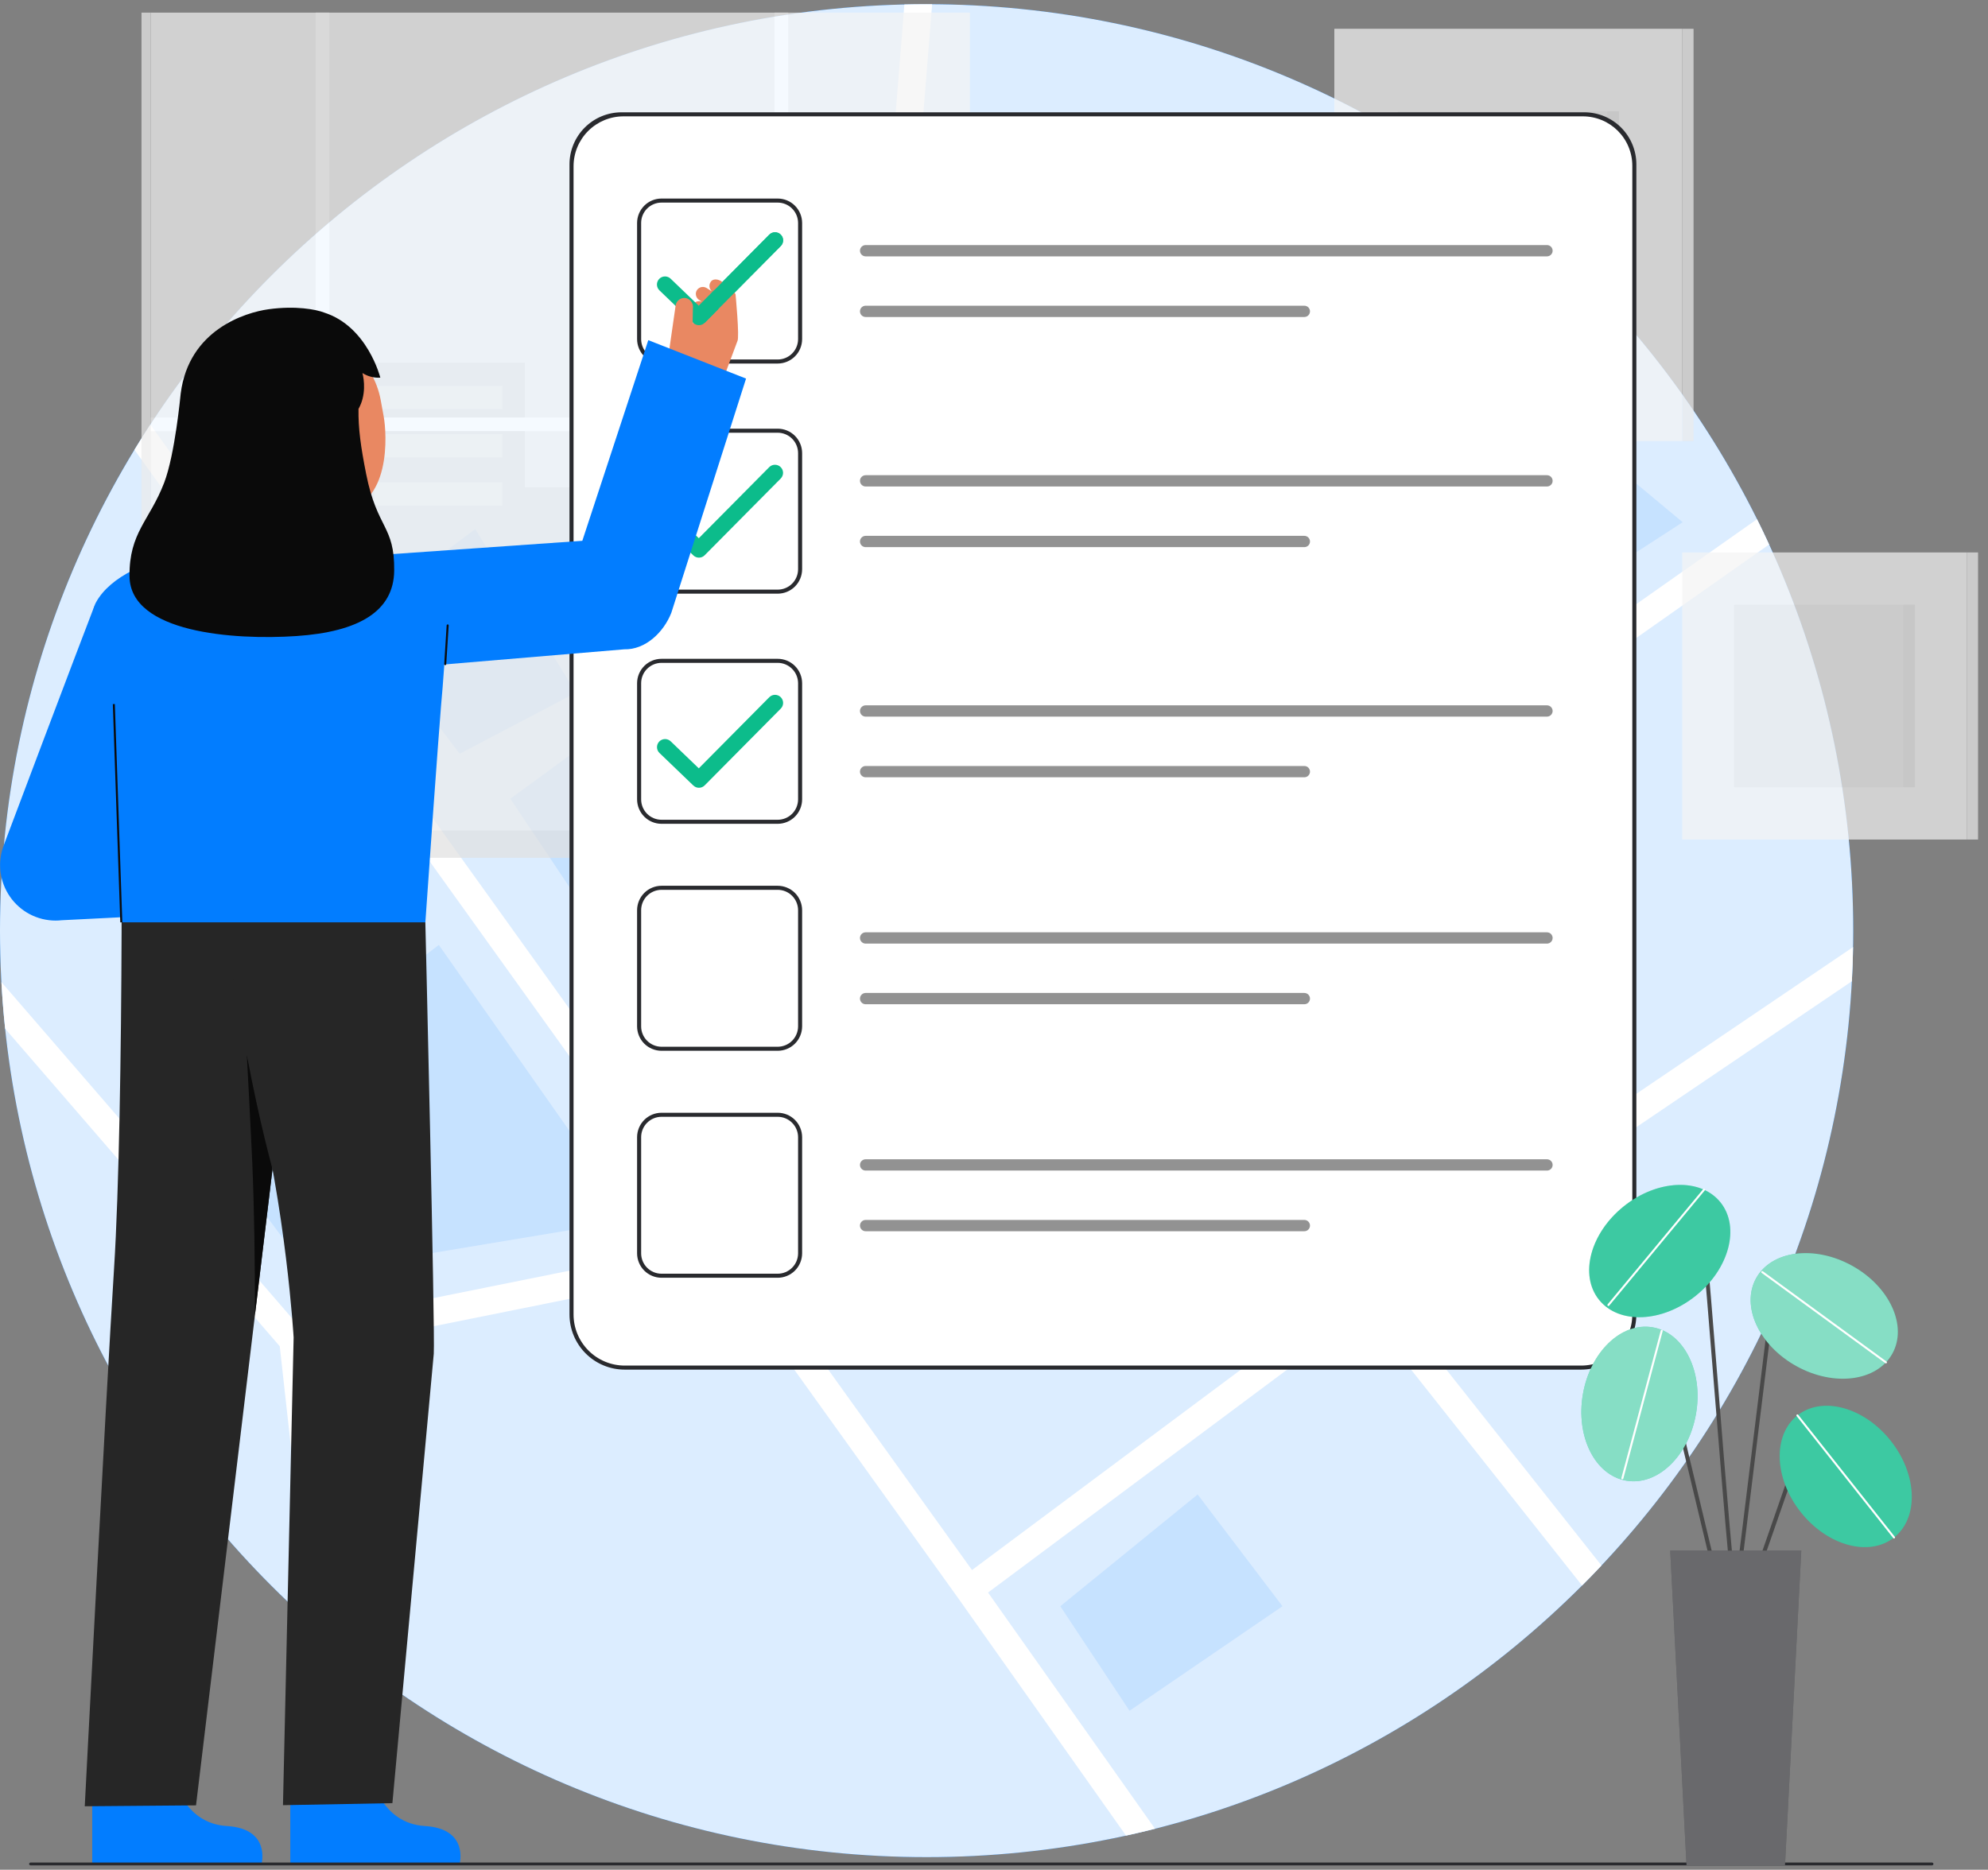 <svg width="118" height="111" viewBox="0 0 118 111" fill="none" xmlns="http://www.w3.org/2000/svg">
<rect x="0" y="0" width="118" height="111" fill="#808080" stroke="none"/>
<path d="M55 110.25C85.376 110.25 110 85.626 110 55.25C110 24.874 85.376 0.25 55 0.25C24.624 0.25 0 24.874 0 55.25C0 85.626 24.624 110.25 55 110.25Z" fill="#027DFF"/>
<path opacity="0.86" d="M55 110.25C85.376 110.25 110 85.626 110 55.25C110 24.874 85.376 0.25 55 0.25C24.624 0.25 0 24.874 0 55.25C0 85.626 24.624 110.25 55 110.25Z" fill="white"/>
<path opacity="0.1" d="M26.046 56.096L37.51 72.414L18.341 75.603L11.921 66.94L26.046 56.096Z" fill="#027DFF"/>
<path opacity="0.1" d="M99.878 31.002L92.174 24.587L83.614 36.701L86.291 39.8L99.878 31.002Z" fill="#027DFF"/>
<path opacity="0.1" d="M21.123 36.701L28.208 31.413L34.184 41.122L27.289 44.744L21.123 36.701Z" fill="#027DFF"/>
<path opacity="0.1" d="M62.935 95.355L71.088 88.721L76.123 95.355L67.044 101.561L62.935 95.355Z" fill="#027DFF"/>
<path opacity="0.1" d="M30.294 47.417L37.693 42.012L43.594 49.771L40.384 53.05L45.165 59.218L49.586 56.096L54.738 62.612L45.165 69.674L30.294 47.417Z" fill="#027DFF"/>
<path d="M109.919 58.254L82.365 76.909L95.057 92.937C94.68 93.34 94.296 93.736 93.905 94.126L81.026 77.861L58.647 94.543L68.558 108.566C67.988 108.712 67.414 108.847 66.836 108.972L56.846 94.837L42.828 75.29L18.288 80.234L20.252 97.883C19.632 97.378 19.024 96.86 18.429 96.328L16.604 79.922L0.306 61.069C0.208 60.154 0.134 59.232 0.084 58.303L17.698 78.681L41.778 73.828L7.981 26.701C8.287 26.196 8.602 25.697 8.925 25.203L43.542 73.473L43.732 73.434L68.984 55.665L51.097 32.444L53.68 0.267C54.12 0.256 54.559 0.251 55 0.251C55.109 0.251 55.219 0.251 55.328 0.253L52.783 31.944L70.328 54.719L104.289 30.823C104.537 31.319 104.777 31.82 105.008 32.325L44.543 74.869L57.694 93.207L81.323 75.593L81.345 75.621L109.99 56.225C109.979 56.905 109.955 57.58 109.919 58.254Z" fill="white"/>
<g opacity="0.7">
<path d="M99.852 1.708H79.202V26.186H99.852V1.708Z" fill="#F4F4F4"/>
<path d="M99.852 26.186H100.522V1.708H99.852V26.186Z" fill="#F4F4F4"/>
<path opacity="0.05" d="M99.852 26.186H100.522V1.708H99.852V26.186Z" fill="#292A2E"/>
<path opacity="0.05" d="M96.09 6.604H82.964V21.29H96.09V6.604Z" fill="#292A2E"/>
<path opacity="0.03" d="M96.09 6.604H95.406V21.29H96.09V6.604Z" fill="#292A2E"/>
<path d="M116.74 32.796H99.852V49.839H116.74V32.796Z" fill="#F4F4F4"/>
<path opacity="0.05" d="M113.664 35.901H102.928V46.734H113.664V35.901Z" fill="#292A2E"/>
<path d="M116.74 49.839H117.41V32.796H116.74V49.839Z" fill="#F4F4F4"/>
<path opacity="0.05" d="M116.74 49.839H117.41V32.796H116.74V49.839Z" fill="#292A2E"/>
<path opacity="0.03" d="M113.664 35.901H112.979V46.734H113.664V35.901Z" fill="#292A2E"/>
</g>
<g opacity="0.7">
<path d="M57.571 0.75H8.955V49.366H57.571V0.75Z" fill="#F4F4F4"/>
<path d="M8.955 0.75H8.398V49.366H8.955V0.75Z" fill="#F4F4F4"/>
<path opacity="0.05" d="M8.955 0.75H8.398V49.366H8.955V0.75Z" fill="#292A2E"/>
<path opacity="0.05" d="M20.733 34.25V21.531H31.151V28.92H47.291V42.005H54.15V49.366H47.291H45.969H11.294V34.25H20.733Z" fill="#292A2E"/>
<path opacity="0.34" d="M29.814 22.912H22.227V24.293H29.814V22.912Z" fill="#FFFFFA"/>
<path opacity="0.34" d="M29.814 25.774H22.227V27.155H29.814V25.774Z" fill="#FFFFFA"/>
<path opacity="0.34" d="M29.814 28.635H22.227V30.016H29.814V28.635Z" fill="#FFFFFA"/>
<path opacity="0.34" d="M14.038 35.591H12.639V36.972H14.038V35.591Z" fill="#FFFFFA"/>
<path opacity="0.34" d="M14.038 38.453H12.639V39.834H14.038V38.453Z" fill="#FFFFFA"/>
<path opacity="0.34" d="M14.038 41.314H12.639V42.695H14.038V41.314Z" fill="#FFFFFA"/>
<path opacity="0.34" d="M16.625 35.591H15.226V36.972H16.625V35.591Z" fill="#FFFFFA"/>
<path opacity="0.34" d="M16.625 38.453H15.226V39.834H16.625V38.453Z" fill="#FFFFFA"/>
<path opacity="0.34" d="M16.625 41.314H15.226V42.695H16.625V41.314Z" fill="#FFFFFA"/>
<path opacity="0.34" d="M19.142 35.591H17.743V36.972H19.142V35.591Z" fill="#FFFFFA"/>
<path opacity="0.34" d="M19.142 38.453H17.743V39.834H19.142V38.453Z" fill="#FFFFFA"/>
<path opacity="0.34" d="M19.142 41.314H17.743V42.695H19.142V41.314Z" fill="#FFFFFA"/>
<path d="M8.955 24.785H18.737V0.75H19.546V24.785H45.969V0.75H46.778V24.785H57.571V25.594H46.778V49.366H45.969V25.594H19.546V49.366H18.737V25.594H8.955V24.785Z" fill="white"/>
<path d="M59.508 49.307H7.019V50.924H59.508V49.307Z" fill="#F4F4F4"/>
<path opacity="0.1" d="M59.508 49.307H7.019V50.924H59.508V49.307Z" fill="#292A2E"/>
<path opacity="0.1" d="M7.019 49.307H6.261V50.924H7.019V49.307Z" fill="#292A2E"/>
<path opacity="0.1" d="M7.019 49.307H6.261V50.924H7.019V49.307Z" fill="#292A2E"/>
</g>
<path d="M37.014 6.787H93.917C94.737 6.787 95.523 7.112 96.103 7.692C96.682 8.272 97.008 9.058 97.008 9.877V78.031C97.008 78.869 96.675 79.672 96.083 80.264C95.491 80.856 94.688 81.189 93.85 81.189H37.081C36.244 81.189 35.441 80.856 34.849 80.264C34.256 79.672 33.924 78.869 33.924 78.031V9.877C33.924 9.057 34.249 8.271 34.829 7.692C35.408 7.112 36.194 6.787 37.014 6.787Z" fill="white"/>
<path d="M93.85 81.309H37.081C36.212 81.309 35.378 80.964 34.764 80.349C34.149 79.734 33.803 78.9 33.803 78.031V9.757C33.803 8.937 34.129 8.151 34.709 7.572C35.288 6.992 36.074 6.667 36.894 6.667H94.037C94.857 6.667 95.643 6.992 96.223 7.572C96.802 8.152 97.128 8.938 97.128 9.757V78.031C97.128 78.9 96.783 79.734 96.168 80.349C95.553 80.964 94.719 81.309 93.85 81.309ZM34.044 9.872V78.031C34.044 78.43 34.122 78.825 34.275 79.194C34.427 79.562 34.651 79.897 34.933 80.179C35.215 80.461 35.55 80.685 35.919 80.838C36.287 80.99 36.682 81.069 37.081 81.069H93.85C94.656 81.069 95.428 80.749 95.998 80.179C96.568 79.609 96.888 78.837 96.888 78.031V9.842C96.888 9.456 96.812 9.075 96.664 8.719C96.517 8.362 96.3 8.039 96.028 7.766C95.755 7.494 95.432 7.278 95.076 7.13C94.719 6.983 94.338 6.907 93.952 6.907H37.009C36.222 6.907 35.468 7.219 34.912 7.775C34.356 8.331 34.044 9.085 34.044 9.872Z" fill="#292A2E"/>
<path d="M46.161 21.582H39.265C38.881 21.581 38.512 21.429 38.241 21.157C37.969 20.885 37.816 20.517 37.815 20.132V13.236C37.816 12.852 37.969 12.484 38.24 12.212C38.512 11.94 38.881 11.787 39.265 11.787H46.161C46.545 11.787 46.914 11.94 47.186 12.212C47.457 12.484 47.61 12.852 47.611 13.236V20.132C47.61 20.517 47.457 20.885 47.186 21.157C46.914 21.429 46.545 21.581 46.161 21.582ZM39.265 12.027C38.944 12.027 38.637 12.155 38.41 12.381C38.183 12.608 38.056 12.915 38.056 13.236V20.132C38.056 20.453 38.183 20.761 38.41 20.987C38.637 21.214 38.944 21.342 39.265 21.342H46.161C46.482 21.342 46.789 21.214 47.016 20.987C47.243 20.761 47.37 20.453 47.371 20.132V13.236C47.37 12.916 47.243 12.608 47.016 12.381C46.789 12.155 46.482 12.027 46.161 12.027L39.265 12.027Z" fill="#292A2E"/>
<path d="M46.161 35.244H39.265C38.881 35.243 38.512 35.091 38.24 34.819C37.969 34.547 37.816 34.179 37.815 33.794V26.898C37.816 26.514 37.969 26.145 38.24 25.874C38.512 25.602 38.881 25.449 39.265 25.449H46.161C46.545 25.449 46.914 25.602 47.186 25.874C47.457 26.145 47.61 26.514 47.611 26.898V33.794C47.61 34.179 47.457 34.547 47.186 34.819C46.914 35.091 46.545 35.243 46.161 35.244ZM39.265 25.689C38.944 25.689 38.637 25.817 38.41 26.044C38.183 26.27 38.056 26.578 38.056 26.899V33.795C38.056 34.115 38.183 34.423 38.41 34.65C38.637 34.876 38.944 35.004 39.265 35.004H46.161C46.482 35.004 46.789 34.876 47.016 34.65C47.243 34.423 47.37 34.115 47.371 33.795V26.898C47.37 26.578 47.243 26.27 47.016 26.043C46.789 25.817 46.482 25.689 46.161 25.689L39.265 25.689Z" fill="#292A2E"/>
<path d="M46.161 48.906H39.265C38.881 48.906 38.512 48.753 38.24 48.481C37.969 48.209 37.816 47.841 37.815 47.456V40.561C37.816 40.176 37.969 39.808 38.24 39.536C38.512 39.264 38.881 39.111 39.265 39.111H46.161C46.545 39.111 46.914 39.264 47.186 39.536C47.457 39.808 47.61 40.176 47.611 40.561V47.456C47.61 47.841 47.457 48.209 47.186 48.481C46.914 48.753 46.545 48.906 46.161 48.906ZM39.265 39.351C38.944 39.351 38.637 39.479 38.41 39.706C38.183 39.932 38.056 40.24 38.056 40.561V47.456C38.056 47.777 38.183 48.085 38.41 48.312C38.637 48.538 38.944 48.666 39.265 48.666H46.161C46.482 48.666 46.789 48.538 47.016 48.312C47.243 48.085 47.37 47.777 47.371 47.456V40.561C47.37 40.24 47.243 39.932 47.016 39.706C46.789 39.479 46.482 39.351 46.161 39.351H39.265Z" fill="#292A2E"/>
<path d="M46.161 62.381H39.265C38.881 62.38 38.512 62.227 38.24 61.956C37.969 61.684 37.816 61.315 37.815 60.931V54.035C37.816 53.651 37.969 53.282 38.24 53.011C38.512 52.739 38.881 52.586 39.265 52.585H46.161C46.545 52.586 46.914 52.739 47.186 53.01C47.457 53.282 47.61 53.651 47.611 54.035V60.931C47.61 61.315 47.457 61.684 47.186 61.956C46.914 62.227 46.545 62.38 46.161 62.381ZM39.265 52.825C38.944 52.826 38.637 52.953 38.41 53.18C38.183 53.407 38.056 53.714 38.056 54.035V60.931C38.056 61.252 38.183 61.559 38.41 61.786C38.637 62.013 38.944 62.14 39.265 62.141H46.161C46.482 62.14 46.789 62.013 47.016 61.786C47.243 61.559 47.37 61.252 47.371 60.931V54.035C47.37 53.714 47.243 53.407 47.016 53.18C46.789 52.953 46.482 52.826 46.161 52.825H39.265Z" fill="#292A2E"/>
<path d="M46.161 75.855H39.265C38.881 75.855 38.512 75.702 38.24 75.43C37.969 75.158 37.816 74.79 37.815 74.405V67.51C37.816 67.125 37.969 66.757 38.24 66.485C38.512 66.213 38.881 66.06 39.265 66.06H46.161C46.545 66.06 46.914 66.213 47.186 66.485C47.457 66.757 47.61 67.125 47.611 67.51V74.406C47.61 74.79 47.457 75.158 47.186 75.43C46.914 75.702 46.545 75.855 46.161 75.855ZM39.265 66.3C38.944 66.3 38.637 66.428 38.41 66.654C38.183 66.881 38.056 67.189 38.056 67.51V74.405C38.056 74.726 38.183 75.034 38.41 75.26C38.637 75.487 38.944 75.615 39.265 75.615H46.161C46.482 75.615 46.789 75.487 47.016 75.26C47.243 75.034 47.37 74.726 47.371 74.405V67.51C47.37 67.189 47.243 66.881 47.016 66.655C46.789 66.428 46.482 66.3 46.161 66.3L39.265 66.3Z" fill="#292A2E"/>
<path d="M41.486 33.105C41.362 33.105 41.243 33.057 41.154 32.971L39.144 31.039C39.098 30.995 39.062 30.943 39.037 30.885C39.011 30.828 38.998 30.765 38.996 30.702C38.995 30.639 39.006 30.577 39.029 30.518C39.052 30.459 39.087 30.406 39.13 30.36C39.174 30.315 39.226 30.278 39.284 30.253C39.342 30.228 39.404 30.214 39.467 30.213C39.53 30.212 39.593 30.223 39.651 30.246C39.71 30.269 39.764 30.303 39.809 30.347L41.478 31.951L45.662 27.729C45.752 27.64 45.873 27.59 46 27.591C46.126 27.591 46.248 27.641 46.337 27.73C46.427 27.819 46.478 27.939 46.48 28.066C46.481 28.192 46.432 28.314 46.344 28.405L41.827 32.963C41.783 33.008 41.73 33.044 41.671 33.068C41.613 33.093 41.55 33.105 41.486 33.105Z" fill="#0CBC8B"/>
<path d="M41.486 46.767C41.362 46.767 41.243 46.719 41.154 46.633L39.144 44.701C39.052 44.613 38.999 44.492 38.996 44.365C38.994 44.237 39.042 44.114 39.13 44.022C39.218 43.931 39.34 43.878 39.467 43.875C39.594 43.873 39.717 43.921 39.809 44.009L41.478 45.613L45.662 41.391C45.752 41.301 45.874 41.25 46.001 41.249C46.128 41.249 46.251 41.299 46.341 41.388C46.431 41.478 46.483 41.6 46.483 41.727C46.484 41.855 46.434 41.977 46.344 42.067L41.827 46.625C41.783 46.67 41.73 46.706 41.671 46.73C41.613 46.755 41.55 46.767 41.486 46.767Z" fill="#0CBC8B"/>
<path opacity="0.5" d="M91.823 14.549H51.38C51.195 14.549 51.045 14.699 51.045 14.884C51.045 15.069 51.195 15.219 51.38 15.219H91.823C92.008 15.219 92.158 15.069 92.158 14.884C92.158 14.699 92.008 14.549 91.823 14.549Z" fill="#262626"/>
<path opacity="0.5" d="M77.421 18.149H51.38C51.195 18.149 51.045 18.299 51.045 18.484C51.045 18.669 51.195 18.819 51.38 18.819H77.421C77.606 18.819 77.756 18.669 77.756 18.484C77.756 18.299 77.606 18.149 77.421 18.149Z" fill="#262626"/>
<path opacity="0.5" d="M91.823 28.211H51.38C51.195 28.211 51.045 28.361 51.045 28.546C51.045 28.731 51.195 28.881 51.38 28.881H91.823C92.008 28.881 92.158 28.731 92.158 28.546C92.158 28.361 92.008 28.211 91.823 28.211Z" fill="#262626"/>
<path opacity="0.5" d="M77.421 31.811H51.38C51.195 31.811 51.045 31.962 51.045 32.147C51.045 32.331 51.195 32.481 51.38 32.481H77.421C77.606 32.481 77.756 32.331 77.756 32.147C77.756 31.962 77.606 31.811 77.421 31.811Z" fill="#262626"/>
<path opacity="0.5" d="M91.823 41.873H51.38C51.195 41.873 51.045 42.023 51.045 42.208C51.045 42.393 51.195 42.543 51.38 42.543H91.823C92.008 42.543 92.158 42.393 92.158 42.208C92.158 42.023 92.008 41.873 91.823 41.873Z" fill="#262626"/>
<path opacity="0.5" d="M77.421 45.474H51.38C51.195 45.474 51.045 45.624 51.045 45.809C51.045 45.994 51.195 46.144 51.38 46.144H77.421C77.606 46.144 77.756 45.994 77.756 45.809C77.756 45.624 77.606 45.474 77.421 45.474Z" fill="#262626"/>
<path opacity="0.5" d="M91.823 55.348H51.38C51.195 55.348 51.045 55.498 51.045 55.683C51.045 55.868 51.195 56.018 51.38 56.018H91.823C92.008 56.018 92.158 55.868 92.158 55.683C92.158 55.498 92.008 55.348 91.823 55.348Z" fill="#262626"/>
<path opacity="0.5" d="M77.421 58.948H51.38C51.195 58.948 51.045 59.098 51.045 59.283C51.045 59.468 51.195 59.618 51.38 59.618H77.421C77.606 59.618 77.756 59.468 77.756 59.283C77.756 59.098 77.606 58.948 77.421 58.948Z" fill="#262626"/>
<path opacity="0.5" d="M91.823 68.822H51.38C51.195 68.822 51.045 68.972 51.045 69.157C51.045 69.342 51.195 69.492 51.38 69.492H91.823C92.008 69.492 92.158 69.342 92.158 69.157C92.158 68.972 92.008 68.822 91.823 68.822Z" fill="#262626"/>
<path opacity="0.5" d="M77.421 72.423H51.38C51.195 72.423 51.045 72.573 51.045 72.758C51.045 72.943 51.195 73.093 51.38 73.093H77.421C77.606 73.093 77.756 72.943 77.756 72.758C77.756 72.573 77.606 72.423 77.421 72.423Z" fill="#262626"/>
<path d="M41.14 19.139C41.175 19.053 41.237 18.981 41.317 18.934C41.397 18.886 41.49 18.866 41.582 18.877C41.582 18.869 41.575 18.851 41.588 18.851L41.288 18.662C41.199 18.608 41.132 18.523 41.099 18.424C41.067 18.324 41.072 18.216 41.113 18.12C41.157 18.026 41.234 17.952 41.33 17.912C41.425 17.872 41.532 17.868 41.629 17.902C41.629 17.898 41.631 17.894 41.631 17.89L41.508 17.812C41.424 17.761 41.36 17.683 41.327 17.59C41.294 17.497 41.294 17.395 41.327 17.302C41.349 17.244 41.384 17.192 41.429 17.149C41.473 17.107 41.527 17.075 41.586 17.055C41.645 17.035 41.707 17.029 41.768 17.037C41.83 17.044 41.889 17.065 41.941 17.098L42.226 17.278C42.227 17.276 42.226 17.275 42.227 17.273C42.227 17.272 42.23 17.271 42.232 17.269C42.165 17.202 42.123 17.114 42.112 17.02C42.102 16.926 42.123 16.831 42.174 16.751C42.291 16.536 42.591 16.561 42.775 16.677L43.327 17.089C43.413 17.152 43.481 17.236 43.526 17.332C43.571 17.428 43.591 17.534 43.585 17.64C43.536 18.558 43.351 20.953 42.763 20.581L41.316 19.667C41.232 19.611 41.169 19.529 41.137 19.433C41.105 19.338 41.106 19.234 41.14 19.139Z" fill="#E98862"/>
<path d="M41.486 19.306C41.362 19.306 41.243 19.258 41.154 19.172L39.144 17.24C39.097 17.196 39.06 17.144 39.035 17.086C39.009 17.028 38.995 16.966 38.993 16.902C38.992 16.839 39.002 16.776 39.026 16.717C39.048 16.658 39.083 16.604 39.127 16.558C39.171 16.512 39.223 16.476 39.282 16.45C39.34 16.425 39.402 16.412 39.466 16.411C39.529 16.41 39.592 16.421 39.651 16.445C39.71 16.468 39.764 16.503 39.809 16.548L41.478 18.152L45.662 13.93C45.706 13.886 45.759 13.85 45.817 13.826C45.875 13.801 45.938 13.789 46.001 13.788C46.064 13.788 46.126 13.8 46.185 13.824C46.243 13.848 46.296 13.883 46.341 13.927C46.386 13.972 46.421 14.024 46.446 14.082C46.47 14.141 46.483 14.203 46.483 14.266C46.483 14.329 46.471 14.392 46.447 14.45C46.423 14.508 46.388 14.561 46.344 14.606L41.827 19.164C41.783 19.209 41.73 19.245 41.671 19.269C41.612 19.294 41.55 19.306 41.486 19.306Z" fill="#0CBC8B"/>
<path d="M40.103 18.134C40.113 18.064 40.137 17.997 40.174 17.937C40.211 17.877 40.26 17.825 40.317 17.784C40.375 17.743 40.441 17.715 40.51 17.7C40.579 17.685 40.65 17.685 40.719 17.699C40.852 17.73 40.969 17.811 41.044 17.925C41.12 18.038 41.15 18.177 41.128 18.312L41.114 19.049C41.111 19.205 41.165 19.356 41.266 19.475C41.367 19.594 41.508 19.671 41.662 19.693C41.813 19.715 41.968 19.681 42.096 19.599C42.225 19.516 42.32 19.39 42.364 19.244L42.739 17.986L42.331 17.375C42.474 17.145 42.594 16.549 42.842 16.727C43.051 16.857 43.527 17.172 43.658 17.471C43.66 17.472 43.904 20.034 43.771 20.247L42.598 23.387C42.035 24.293 39.318 23.591 39.318 23.591L40.103 18.134Z" fill="#E98862"/>
<path d="M41.478 18.152L45.662 13.93C45.706 13.886 45.759 13.85 45.817 13.826C45.875 13.801 45.938 13.789 46.001 13.788C46.064 13.788 46.126 13.8 46.184 13.824C46.243 13.848 46.296 13.883 46.341 13.927C46.386 13.972 46.421 14.024 46.446 14.082C46.47 14.141 46.483 14.203 46.483 14.266C46.483 14.329 46.471 14.392 46.447 14.45C46.423 14.508 46.388 14.561 46.344 14.606L41.827 19.164" fill="#0CBC8B"/>
<path d="M20.125 39.972L37.057 38.547C38.304 38.58 39.389 37.543 39.847 36.38L44.283 22.475L38.48 20.194L34.564 32.105L19.672 33.147L20.125 39.972Z" fill="#027DFF"/>
<path d="M10.293 105.439C10.293 105.439 10.835 108.247 13.465 108.404C16.095 108.561 15.524 110.656 15.524 110.656H5.475V105.634L10.293 105.439Z" fill="#027DFF"/>
<path d="M7.194 54.201C7.194 54.201 7.225 53.356 7.218 55.272C7.194 62.416 7.07 70.577 6.767 75.352C6.28 83.029 5.031 107.231 5.031 107.231L11.635 107.176L18.036 53.91L7.194 54.201Z" fill="#262626"/>
<path d="M14.651 62.626C14.651 62.626 14.925 67.81 14.975 69.027C15.092 71.842 15.133 74.757 15.133 78.061L16.175 69.398C16.175 69.398 15.413 66.684 14.651 62.626Z" fill="#0A0A0A"/>
<path d="M22.05 105.439C22.05 105.439 22.592 108.247 25.222 108.404C27.852 108.561 27.281 110.656 27.281 110.656H17.231V105.634L22.05 105.439Z" fill="#027DFF"/>
<path d="M25.247 54.756C25.247 54.756 25.832 79.173 25.747 80.367L23.291 107.046L16.796 107.166L17.429 79.401C17.429 79.401 16.983 71.743 15.132 64.631C14.185 60.981 13.616 57.243 13.432 53.477L25.247 54.756Z" fill="#262626"/>
<path d="M7.121 54.2L7.1 54.201C7.1 54.201 7.116 53.785 7.121 54.2Z" fill="#333333"/>
<path d="M26.177 41.922C26.041 43.522 25.378 52.785 25.248 54.755H7.201C7.099 52.978 6.641 45.205 6.254 41.729C5.885 38.412 5.161 36.752 5.692 35.771C6.559 34.168 8.929 33.242 10.545 33.023C11.532 32.89 19.944 32.794 19.964 32.794C20.625 32.794 24.473 33.105 25.323 33.76C26.862 34.945 26.415 39.132 26.177 41.922Z" fill="#027DFF"/>
<path d="M26.427 39.489C26.442 39.489 26.457 39.483 26.468 39.472C26.479 39.462 26.486 39.447 26.487 39.432L26.632 37.131C26.633 37.115 26.628 37.1 26.617 37.088C26.607 37.076 26.592 37.069 26.576 37.068C26.56 37.067 26.544 37.073 26.533 37.083C26.521 37.094 26.514 37.109 26.512 37.124L26.367 39.425C26.366 39.441 26.371 39.457 26.382 39.469C26.392 39.48 26.407 39.488 26.423 39.489L26.427 39.489Z" fill="#0C0C0C"/>
<path d="M3.299 54.651C2.768 54.651 2.246 54.522 1.775 54.277C1.305 54.031 0.9 53.675 0.597 53.24C0.294 52.804 0.1 52.302 0.032 51.776C-0.035 51.249 0.025 50.714 0.209 50.216C0.395 49.711 4.766 38.136 5.597 35.992L11.759 38.488C11.291 39.694 9.596 44.264 8.234 47.946L10.496 47.7L11.209 54.251L3.655 54.631C3.537 54.644 3.418 54.651 3.299 54.651Z" fill="#027DFF"/>
<path d="M22.114 32.575C22.094 32.572 21.54 34.656 17.22 34.331C14.229 34.107 13.5 32.072 13.432 32.072C13.754 32.003 14.278 31.932 14.421 31.855C14.892 31.602 15.235 31.294 15.408 30.633C15.543 30.116 15.612 28.126 15.612 27.128L20.214 28.162C20.15 29.288 19.701 31.899 21.274 32.362C21.536 32.438 21.818 32.508 22.114 32.575Z" fill="#E98862"/>
<path d="M20.055 30.376C18.24 30.519 15.91 29.753 15.467 27.333L15.067 25.148C14.625 22.728 15.537 20.533 17.816 20.116C20.095 19.699 22.158 21.35 22.601 23.771L22.777 24.738C22.947 25.667 23.291 30.121 20.055 30.376Z" fill="#E98862"/>
<path d="M21.737 28.154C21.411 26.517 21.262 25.426 21.279 24.274C21.738 23.47 21.617 22.546 21.513 22.147C21.829 22.347 22.2 22.443 22.574 22.419C22.574 22.419 21.815 19.374 19.237 18.555C18.762 18.37 17.552 18.137 15.945 18.358C14.578 18.545 11.207 19.568 10.726 23.362V23.364C10.71 23.49 10.387 26.985 9.742 28.663C8.875 30.917 7.657 31.618 7.688 34.219C7.728 37.565 13.879 38.011 17.589 37.76C21.299 37.51 23.371 36.29 23.398 33.879C23.427 31.177 22.388 31.427 21.737 28.154Z" fill="#0A0A0A"/>
<path d="M6.816 41.796L6.697 41.8L7.14 54.758L7.26 54.753L6.816 41.796Z" fill="#0C0C0C"/>
<path d="M114.677 110.74H1.813C1.791 110.74 1.77 110.731 1.754 110.715C1.738 110.699 1.729 110.678 1.729 110.656C1.729 110.633 1.738 110.612 1.754 110.596C1.77 110.581 1.791 110.572 1.813 110.572H114.677C114.7 110.572 114.721 110.581 114.737 110.596C114.753 110.612 114.761 110.633 114.761 110.656C114.761 110.678 114.753 110.699 114.737 110.715C114.721 110.731 114.7 110.74 114.677 110.74Z" fill="#292A2E"/>
<path d="M103.028 95.011C102.996 95.011 102.965 94.999 102.943 94.976C102.774 94.807 102.498 91.704 101.756 82.468C101.452 78.688 101.165 75.118 100.956 72.949C100.941 72.794 100.881 72.776 100.861 72.77C100.574 72.683 99.702 73.371 99.216 73.973C99.206 73.985 99.194 73.995 99.18 74.003C99.166 74.01 99.151 74.015 99.135 74.016C99.119 74.018 99.103 74.017 99.088 74.012C99.073 74.008 99.059 74 99.047 73.99C99.035 73.981 99.025 73.968 99.017 73.954C99.01 73.941 99.005 73.925 99.003 73.91C99.001 73.894 99.003 73.878 99.007 73.863C99.012 73.848 99.019 73.834 99.029 73.822C99.351 73.424 100.4 72.38 100.93 72.54C101.037 72.572 101.17 72.665 101.195 72.926C101.404 75.097 101.691 78.668 101.995 82.448C102.446 88.061 102.957 94.421 103.125 94.821C103.138 94.839 103.146 94.86 103.147 94.882C103.149 94.904 103.145 94.926 103.135 94.946C103.124 94.966 103.109 94.982 103.09 94.994C103.071 95.005 103.05 95.011 103.028 95.011Z" fill="#494949"/>
<path d="M100.647 76.93C102.639 75.333 103.299 72.849 102.122 71.38C100.944 69.911 98.376 70.015 96.384 71.611C94.392 73.207 93.732 75.692 94.91 77.161C96.087 78.63 98.656 78.526 100.647 76.93Z" fill="#0CBC8B"/>
<path opacity="0.2" d="M100.647 76.93C102.639 75.333 103.299 72.849 102.122 71.38C100.944 69.911 98.376 70.015 96.384 71.611C94.392 73.207 93.732 75.692 94.91 77.161C96.087 78.63 98.656 78.526 100.647 76.93Z" fill="white"/>
<path d="M95.468 77.534C95.457 77.534 95.446 77.531 95.436 77.525C95.426 77.519 95.419 77.51 95.414 77.5C95.409 77.49 95.407 77.478 95.409 77.467C95.41 77.456 95.415 77.445 95.422 77.436L101.098 70.592C101.103 70.586 101.109 70.58 101.116 70.577C101.123 70.573 101.13 70.57 101.138 70.57C101.146 70.569 101.154 70.57 101.162 70.572C101.17 70.574 101.177 70.578 101.183 70.583C101.189 70.588 101.194 70.594 101.198 70.602C101.201 70.609 101.204 70.616 101.204 70.624C101.205 70.632 101.204 70.64 101.202 70.648C101.199 70.656 101.195 70.662 101.19 70.668L95.514 77.513C95.509 77.52 95.502 77.525 95.494 77.529C95.486 77.532 95.477 77.534 95.468 77.534Z" fill="white"/>
<path d="M104.266 93.544C104.247 93.544 104.228 93.539 104.211 93.531C104.194 93.522 104.179 93.509 104.168 93.493C104.157 93.478 104.15 93.46 104.147 93.441C104.144 93.422 104.146 93.403 104.152 93.384L106.284 87.253C106.347 87.073 106.454 86.912 106.595 86.783C106.737 86.655 106.908 86.565 107.093 86.52C107.279 86.475 107.473 86.478 107.657 86.527C107.841 86.577 108.01 86.672 108.148 86.803L109.275 87.88C109.298 87.903 109.311 87.933 109.312 87.965C109.313 87.996 109.301 88.027 109.279 88.05C109.257 88.073 109.227 88.087 109.195 88.087C109.163 88.088 109.132 88.076 109.109 88.054L107.982 86.977C107.873 86.874 107.74 86.799 107.594 86.76C107.449 86.72 107.296 86.719 107.15 86.754C107.003 86.789 106.868 86.861 106.757 86.962C106.645 87.063 106.561 87.19 106.511 87.332L104.379 93.463C104.371 93.487 104.356 93.507 104.335 93.522C104.315 93.536 104.291 93.544 104.266 93.544Z" fill="#494949"/>
<path d="M112.424 91.275C113.9 90.107 113.812 87.537 112.228 85.536C110.644 83.535 108.163 82.859 106.687 84.028C105.212 85.196 105.299 87.765 106.883 89.766C108.467 91.768 110.948 92.443 112.424 91.275Z" fill="#0CBC8B"/>
<path d="M102.059 94.62C102.032 94.62 102.006 94.611 101.985 94.594C101.964 94.578 101.949 94.554 101.943 94.528L98.365 79.569C98.341 79.467 98.288 79.374 98.215 79.299C98.141 79.225 98.047 79.172 97.945 79.148C97.844 79.123 97.737 79.127 97.637 79.159C97.537 79.191 97.448 79.249 97.379 79.329L96.276 80.603C96.256 80.627 96.226 80.642 96.194 80.644C96.163 80.647 96.131 80.636 96.107 80.615C96.083 80.595 96.068 80.565 96.066 80.533C96.064 80.502 96.074 80.47 96.095 80.446L97.198 79.172C97.295 79.059 97.422 78.975 97.564 78.93C97.706 78.885 97.858 78.879 98.003 78.915C98.147 78.95 98.28 79.025 98.385 79.13C98.49 79.236 98.564 79.368 98.598 79.513L102.176 94.473C102.18 94.49 102.181 94.509 102.177 94.526C102.173 94.544 102.165 94.561 102.154 94.575C102.142 94.589 102.128 94.601 102.112 94.609C102.095 94.617 102.077 94.621 102.059 94.621V94.62Z" fill="#494949"/>
<path d="M100.669 83.929C101.103 81.415 99.951 79.117 98.097 78.797C96.243 78.477 94.388 80.256 93.955 82.77C93.521 85.284 94.672 87.581 96.526 87.901C98.38 88.221 100.235 86.443 100.669 83.929Z" fill="#0CBC8B"/>
<path d="M103.028 95.011C103.023 95.011 103.018 95.011 103.013 95.01C102.997 95.008 102.982 95.003 102.969 94.996C102.955 94.988 102.943 94.977 102.933 94.965C102.923 94.953 102.916 94.938 102.912 94.923C102.908 94.908 102.907 94.892 102.909 94.876L105.193 76.327C105.218 76.125 105.301 75.935 105.431 75.778C105.562 75.622 105.735 75.507 105.929 75.447C106.124 75.387 106.332 75.384 106.528 75.439C106.724 75.494 106.9 75.604 107.034 75.757L109.646 78.714C109.667 78.738 109.677 78.769 109.675 78.801C109.674 78.833 109.659 78.863 109.635 78.884C109.611 78.905 109.58 78.916 109.548 78.914C109.516 78.912 109.487 78.897 109.466 78.873L106.854 75.916C106.75 75.798 106.614 75.713 106.463 75.67C106.311 75.627 106.151 75.63 106 75.676C105.85 75.723 105.716 75.812 105.615 75.932C105.515 76.053 105.451 76.2 105.431 76.357L103.147 94.906C103.143 94.935 103.129 94.962 103.107 94.981C103.085 95 103.057 95.011 103.028 95.011Z" fill="#494949"/>
<path d="M112.324 80.358C113.235 78.711 112.163 76.374 109.93 75.139C107.696 73.903 105.147 74.237 104.236 75.884C103.325 77.531 104.397 79.868 106.63 81.103C108.864 82.339 111.413 82.005 112.324 80.358Z" fill="#0CBC8B"/>
<path opacity="0.2" d="M112.424 91.275C113.9 90.107 113.812 87.537 112.228 85.536C110.644 83.535 108.163 82.859 106.687 84.028C105.212 85.196 105.299 87.765 106.883 89.766C108.467 91.768 110.948 92.443 112.424 91.275Z" fill="white"/>
<path opacity="0.5" d="M100.669 83.929C101.103 81.415 99.951 79.117 98.097 78.797C96.243 78.477 94.388 80.256 93.955 82.77C93.521 85.284 94.672 87.581 96.526 87.901C98.38 88.221 100.235 86.443 100.669 83.929Z" fill="white"/>
<path opacity="0.5" d="M112.324 80.358C113.235 78.711 112.163 76.374 109.93 75.139C107.696 73.903 105.147 74.237 104.236 75.884C103.325 77.531 104.397 79.868 106.63 81.103C108.864 82.339 111.413 82.005 112.324 80.358Z" fill="white"/>
<path d="M105.95 110.75H100.106L99.137 92.051H106.918L105.95 110.75Z" fill="#292A2E"/>
<path opacity="0.3" d="M105.95 110.75H100.106L99.137 92.051H106.918L105.95 110.75Z" fill="white"/>
<path d="M112.424 91.334C112.415 91.334 112.406 91.332 112.398 91.328C112.39 91.324 112.382 91.318 112.377 91.311L106.64 84.064C106.63 84.052 106.626 84.036 106.628 84.02C106.629 84.004 106.638 83.99 106.65 83.98C106.662 83.97 106.678 83.965 106.694 83.967C106.71 83.969 106.724 83.977 106.734 83.99L112.471 91.237C112.478 91.246 112.482 91.256 112.484 91.267C112.485 91.279 112.483 91.29 112.478 91.3C112.473 91.31 112.466 91.319 112.456 91.325C112.446 91.331 112.435 91.334 112.424 91.334H112.424Z" fill="white"/>
<path d="M111.942 80.939C111.929 80.939 111.917 80.934 111.907 80.927L104.566 75.567C104.56 75.562 104.554 75.556 104.55 75.55C104.546 75.543 104.543 75.536 104.542 75.528C104.541 75.52 104.541 75.512 104.543 75.504C104.545 75.497 104.548 75.49 104.553 75.483C104.558 75.477 104.564 75.471 104.57 75.467C104.577 75.463 104.585 75.46 104.592 75.459C104.6 75.458 104.608 75.458 104.616 75.46C104.623 75.462 104.631 75.465 104.637 75.47L111.978 80.83C111.988 80.838 111.996 80.848 112 80.86C112.003 80.872 112.003 80.885 111.999 80.897C111.995 80.909 111.988 80.92 111.977 80.927C111.967 80.934 111.955 80.938 111.942 80.938V80.939Z" fill="white"/>
<path d="M96.296 87.821C96.29 87.821 96.285 87.821 96.28 87.819C96.265 87.815 96.252 87.805 96.244 87.791C96.236 87.778 96.234 87.761 96.238 87.746L98.575 78.99C98.576 78.983 98.58 78.975 98.585 78.969C98.589 78.963 98.595 78.957 98.602 78.953C98.609 78.949 98.617 78.947 98.625 78.945C98.632 78.944 98.641 78.945 98.648 78.947C98.656 78.949 98.663 78.953 98.669 78.957C98.676 78.962 98.681 78.968 98.685 78.975C98.689 78.982 98.691 78.99 98.692 78.998C98.693 79.006 98.693 79.014 98.691 79.021L96.354 87.777C96.35 87.79 96.343 87.801 96.332 87.809C96.322 87.817 96.309 87.821 96.296 87.821Z" fill="white"/>
</svg>
